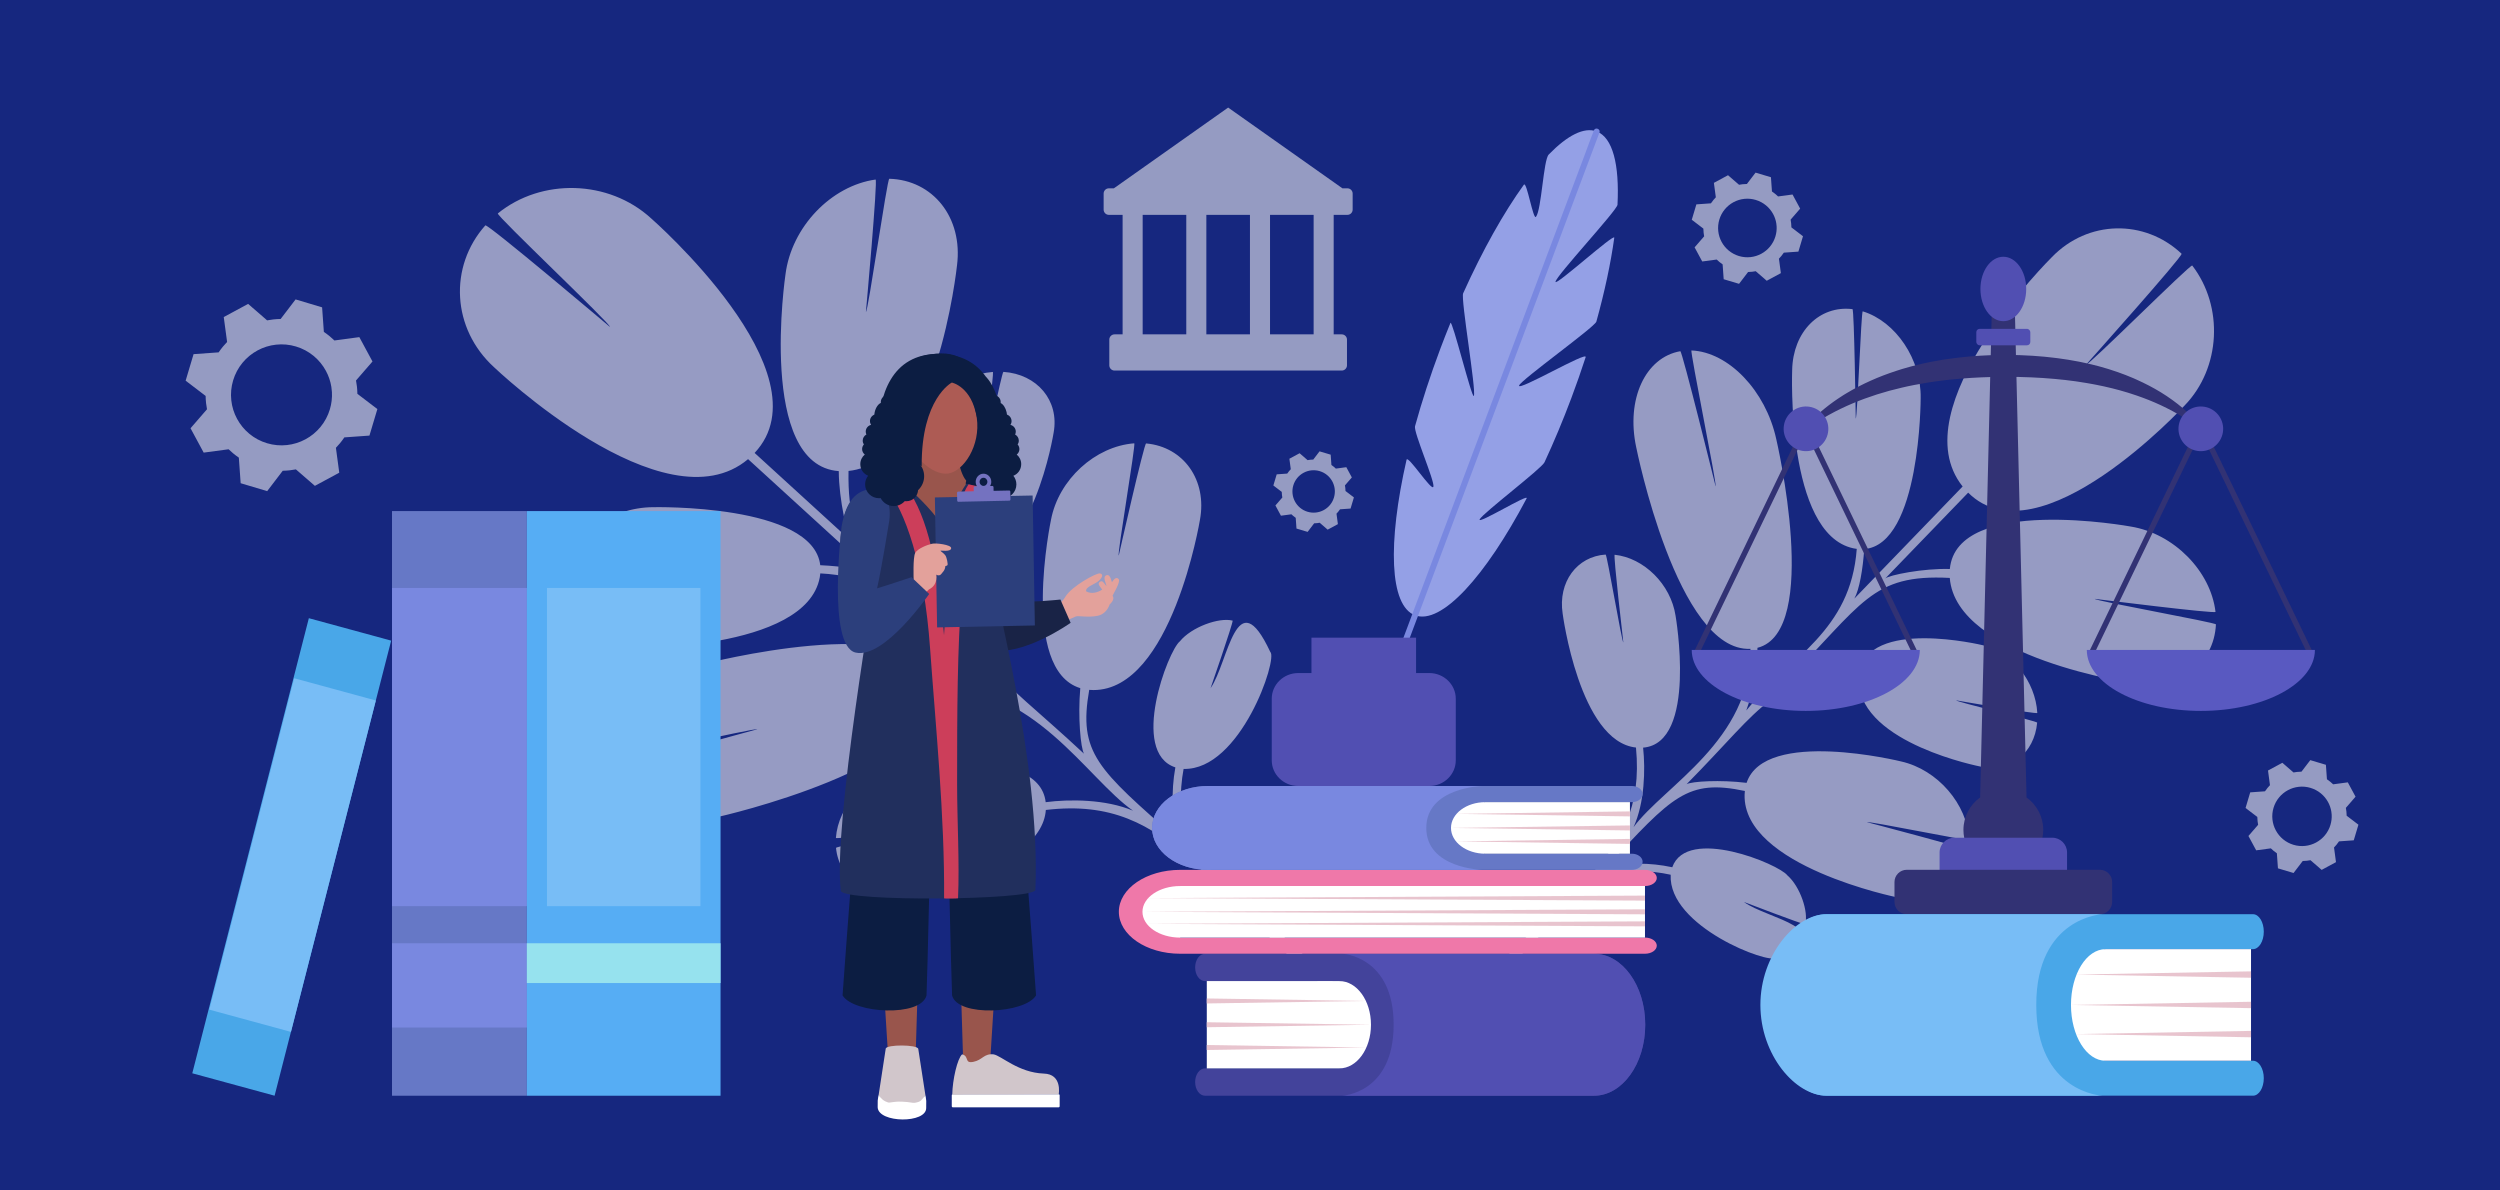 <svg viewBox="0 0 2899 1380.48" xmlns="http://www.w3.org/2000/svg" data-name="‘лой_1" id="_лой_1">
  <defs>
    <style>
      .cls-1 {
        fill: #ef78a9;
      }

      .cls-2, .cls-3 {
        fill: #fff;
      }

      .cls-4, .cls-3, .cls-5, .cls-6, .cls-7, .cls-8, .cls-9, .cls-10, .cls-11, .cls-12, .cls-13, .cls-14, .cls-15, .cls-16 {
        fill-rule: evenodd;
      }

      .cls-4, .cls-17 {
        fill: #e3a19b;
      }

      .cls-18 {
        fill: #514fb2;
      }

      .cls-19 {
        fill: #96e2ee;
      }

      .cls-20 {
        fill: #7988e0;
      }

      .cls-5, .cls-21 {
        fill: #2c3f7c;
      }

      .cls-22, .cls-13 {
        fill: #49a7e8;
      }

      .cls-23 {
        fill: #56adf4;
      }

      .cls-6 {
        fill: #212f5d;
      }

      .cls-7 {
        fill: #192346;
      }

      .cls-8, .cls-24 {
        fill: #d1c6cb;
      }

      .cls-25 {
        fill: #7472c0;
      }

      .cls-26 {
        fill: #e8c4ce;
      }

      .cls-9, .cls-14 {
        fill: #f9f6f7;
      }

      .cls-27 {
        fill: #323274;
      }

      .cls-10, .cls-28 {
        fill: #78bdf6;
      }

      .cls-11, .cls-29 {
        fill: #0c1d42;
      }

      .cls-30 {
        fill: #16277f;
      }

      .cls-31 {
        fill: #94a0e6;
      }

      .cls-32 {
        fill: #43439b;
      }

      .cls-33 {
        fill: #cc3e5a;
      }

      .cls-12, .cls-34 {
        fill: #ad5b54;
      }

      .cls-35 {
        fill: #6678c6;
      }

      .cls-14, .cls-36 {
        opacity: .56;
      }

      .cls-15 {
        fill: #5959c1;
      }

      .cls-16 {
        fill: #99554c;
      }
    </style>
  </defs>
  <rect height="1380.48" width="2899" class="cls-30"></rect>
  <g>
    <g class="cls-36">
      <path d="m1297.32,644.15c-2.2,0,20.14-130.24,17.94-130.08-45.11,3.4-87.72,41.97-96.53,88.72,0,0-36.57,173.7,33.96,195.18-2.95,33.41.45,69.43,4.32,76.05-105.74-98.79-141.45-105.66-136.53-215.57,77.49-5.61,101.32-156.81,101.32-156.81,6.78-37.16-19.11-67.77-58.24-70.42-1.9-.13-22.74,103.39-24.71,103.4,0,0,14.56-103.48,12.39-103.31-39.89,3.17-76.64,33.86-83.39,70.83,0,0-30.59,147.53,41.44,156.09-3.2,33.67,9.26,88.92,14.38,94.04-103.22-96.93-141.47-106.23-139.73-206.16,101.72-10.16,125.81-238.42,125.81-238.42,7.03-55.35-27.86-98.97-78.54-100.4-2.47-.07-24.56,154.26-27.1,154.39,0,0,13.98-153.88,11.19-153.49-51.41,7.21-97.46,54.9-104.45,109.96,0,0-32.84,221.42,61.78,228.15.1,33.34,10.37,77.1,14.9,81.64-27.06-24.71-78.93-72.08-112.48-102.72,86.33-91.93-120.1-272.09-120.1-272.09-49.19-44.92-127.11-46.73-177.67-5.63-2.46,2,132.27,129.32,129.94,131.53,0,0-142.14-120.26-144.44-117.67-42.51,47.8-38.88,119.74,10.05,164.42,0,0,197.46,188.67,294.63,106.64,61.45,56.12,146.03,133.35,146.88,134.14-11.46-6.11-37.53-10-63.18-11.14-8.31-71.43-193.66-67.29-193.66-67.29-49.34.13-96.27,33.73-107.68,75.9-.56,2.05,136.52,3.77,136.14,5.86,0,0-138.28,4.96-138.48,7.22-3.62,41.83,30.92,74.88,80.01,74.76,0,0,207.37,3.62,223.13-82.4.28-1.55.47-3.07.62-4.56,104.97,5.36,139.23,80.83,209.66,135.5-30.46-10.19-58.07-13-79.87-12.37-23.25-80.68-265.36-17.97-265.36-17.97-61.28,14.78-108.5,63.27-108.73,110.01-.01,2.27,170.92-36.66,171.14-34.4,0,0-170.22,46.16-169.72,48.55,9.33,44.08,63.19,67.8,124.15,53.1,0,0,257.88-57.64,250.1-150.43,115.91-4.07,177.28,105.51,231.24,143.2-31.55-13.46-73.76-13.48-101.27-9.89-8.01-69.16-168.73-37.42-168.73-37.42-39.59,6.97-71.89,41.73-74.55,78.9-.14,2.01,110.78-13.46,110.78-13.46.03,1.83-110.82,23.15-110.65,24.92,3.57,36.35,36.95,59.86,76.76,52.86,0,0,161.38-24.91,166.57-96.77,150.78-17.91,182.89,99.1,361.01,236.82,12.18-.16,1.32-11.59-11.34-22.24-95.39-87.56-179.94-165.14-181.39-166.47-14.2-37.03-13.3-70.09-8.54-95.71,65.98,1.85,109.75-128.4,100.52-135.66-39.51-84.45-48.49,12.31-69.24,42.02-.05.15,25.68-73.99,25.63-78.32-15.8-4.1-47.75,7.46-61.22,23.99-13.71,10.74-58.45,128.76-5.24,146.19-5.17,28.73-3.97,57.53,3.14,83.83-93.65-82.06-115.84-100.51-103.03-173.73,1.58.13,3.18.22,4.85.23,90.72.18,123.48-197.01,123.48-197.01,8.76-46.51-18.96-85.06-62.36-88.98-2.35-.21-31.73,129.99-31.73,129.99Z" class="cls-9"></path>
    </g>
    <g class="cls-36">
      <path d="m2165,953.45c.05-2.01,118.6,22.53,118.5,20.52-2.18-41.34-36.56-81.51-79.1-91.03,0,0-157.98-38.92-179.05,24.86-30.47-3.76-63.45-1.79-69.58,1.55,92.43-93.52,99.44-125.94,199.77-117.96,3.55,71,141.22,97.57,141.22,97.57,33.82,7.37,62.32-15.32,65.53-51,.16-1.74-94.01-24.06-93.98-25.85,0,0,94.27,16.58,94.15,14.6-2.09-36.56-29.38-71.12-63.02-78.46,0,0-134.19-32.62-143.48,32.93-30.7-3.99-81.44,5.65-86.23,10.17,90.68-91.28,99.95-125.94,191.23-121.19,7.21,93.29,215.3,122.54,215.3,122.54,50.44,8.17,91.01-22.33,93.35-68.61.11-2.25-140.46-27.33-140.53-29.65,0,0,140.33,17.64,140.03,15.09-5.54-47.21-48.18-90.82-98.35-98.95,0,0-201.66-37.02-209.74,49.24-30.47-.97-70.66,7.04-74.9,11.03,23.13-23.95,67.47-69.85,96.16-99.56,82.24,81.81,251.08-101.16,251.08-101.16,42.05-43.54,45.29-114.7,8.77-162.21-1.78-2.31-120.87,116.8-122.84,114.6,0,0,112.79-126.1,110.47-128.29-42.82-40.36-108.62-39.33-150.45,3.98,0,0-176.43,174.5-103.45,265.91-52.53,54.39-124.83,129.24-125.57,130,5.81-10.28,9.9-33.98,11.47-57.4,65.44-5.33,65.44-174.87,65.44-174.87.89-45.1-28.86-89.06-67.16-100.82-1.86-.57-6.23,124.66-8.13,124.24,0,0-1.71-126.54-3.78-126.8-38.15-4.63-69.06,25.89-69.94,70.76,0,0-7.53,189.42,70.75,206.55,1.41.31,2.79.53,4.15.71-7.04,95.77-76.7,124.69-128.09,187.34,9.93-27.51,13.06-52.66,12.93-72.61,74.2-18.69,21.83-241.96,21.83-241.96-12.26-56.48-55.6-101.17-98.31-102.86-2.08-.08,30.02,157.38,27.95,157.51,0,0-38.71-157.04-40.91-156.65-40.47,7.13-63.25,55.61-51.05,111.79,0,0,47.41,237.52,132.37,233.34,1.36,106.06-100.02,158.69-135.57,206.82,12.95-28.41,13.82-66.98,11.1-92.24,63.37-5.14,37.63-153.03,37.63-153.03-5.56-36.41-36.66-67.02-70.58-70.63-1.84-.2,10.04,101.68,10.04,101.68-1.67-.03-18.89-102.02-20.51-101.92-33.29,2.11-55.45,31.88-49.87,68.48,0,0,19.47,148.29,85.03,155.3,13.29,138.37-94.28,164.02-223.76,322.46-.1,11.14,10.56,1.57,20.55-9.66,81.96-84.41,154.57-159.23,155.81-160.52,34.13-11.81,64.32-9.93,87.64-4.78-3.03,60.24,115.1,104.37,121.92,96.17,77.98-33.44-10.26-44.71-36.98-64.61-.13-.05,67.09,25.82,71.05,25.9,4.07-14.31-5.84-43.88-20.67-56.72-9.54-12.87-116.47-57.5-133.48-9.42-26.15-5.64-52.49-5.45-76.67.21,76.9-83,94.2-102.7,160.85-88.67-.15,1.44-.27,2.9-.31,4.42-2.02,82.91,177.51,119.09,177.51,119.09,42.32,9.48,78.11-14.63,82.58-54.18.24-2.14-118.14-33.12-118.14-33.12Z" class="cls-9"></path>
    </g>
    <g>
      <g>
        <rect height="677.95" width="156.37" y="592.65" x="454.57" class="cls-35"></rect>
        <rect height="368.95" width="156.37" y="681.81" x="454.57" class="cls-20"></rect>
        <rect height="97.71" width="156.37" y="1093.8" x="454.57" class="cls-20"></rect>
      </g>
      <g>
        <polygon points="318.41 1270.59 222.96 1244.58 358.14 716.86 453.59 742.87 318.41 1270.59" class="cls-13"></polygon>
        <polygon points="337.37 1196.59 242.72 1170.79 341.16 786.49 435.81 812.28 337.37 1196.59" class="cls-10"></polygon>
      </g>
      <g>
        <rect height="677.95" width="224.6" y="592.65" x="610.94" class="cls-23"></rect>
        <rect height="368.95" width="177.92" y="681.81" x="634.28" class="cls-28"></rect>
        <rect height="46.12" width="224.6" y="1093.8" x="610.94" class="cls-19"></rect>
      </g>
    </g>
    <path d="m1562.48,218.38h-5.8l-132.52-93.65-132.52,93.65h-5.8c-3.34,0-6.07,2.73-6.07,6.07v18.63c0,3.34,2.73,6.07,6.07,6.07h15.93v138.57h-9.36c-3.34,0-6.07,2.73-6.07,6.07v29.84c0,3.34,2.73,6.07,6.07,6.07h263.48c3.34,0,6.07-2.73,6.07-6.07v-29.84c0-3.34-2.73-6.07-6.07-6.07h-9.36v-138.57h15.93c3.34,0,6.07-2.73,6.07-6.07v-18.63c0-3.34-2.73-6.07-6.07-6.07Zm-237.44,169.33v-138.57h50.57v138.57h-50.57Zm73.84,0v-138.57h50.57v138.57h-50.57Zm124.41,0h-50.57v-138.57h50.57v138.57Z" class="cls-14"></path>
    <path d="m399.33,507.19l29.08-2.07,9.19-30.76-23.18-17.69c-.04-2.79-.21-5.59-.52-8.38-.26-2.38-.62-4.75-1.07-7.08l19.1-22.03-15.25-28.25-28.9,3.88c-1.71-1.66-3.48-3.26-5.33-4.78-2.23-1.84-4.53-3.56-6.91-5.16l-2.03-28.49-30.76-9.19-17.33,22.71c-2.86.03-5.73.21-8.6.52-2.38.26-4.75.62-7.08,1.07l-22.03-19.1-28.25,15.25,3.88,28.9c-1.66,1.71-3.26,3.48-4.78,5.33-1.79,2.17-3.47,4.41-5.03,6.72l-29.08,2.07-9.19,30.76,23.18,17.69c.04,2.79.21,5.59.52,8.38.26,2.38.62,4.75,1.07,7.08l-19.1,22.03,15.25,28.25,28.9-3.88c1.71,1.66,3.48,3.26,5.33,4.78,2.11,1.75,4.3,3.38,6.54,4.91l2.11,29.67,30.76,9.19,18.04-23.64c2.72-.05,5.44-.22,8.17-.52,2.38-.26,4.75-.62,7.08-1.07l22.03,19.1,28.25-15.25-3.88-28.9c1.66-1.71,3.26-3.49,4.78-5.33,1.79-2.17,3.47-4.41,5.03-6.72Zm-66.52,8.9c-7.79.86-15.58.15-23.15-2.12-7.57-2.26-14.47-5.94-20.51-10.93-5.83-4.82-10.62-10.66-14.24-17.35s-5.86-13.9-6.69-21.42c-.86-7.79-.15-15.58,2.12-23.15,2.26-7.57,5.94-14.47,10.93-20.51,4.82-5.83,10.66-10.62,17.35-14.24,6.69-3.61,13.9-5.86,21.42-6.69,7.79-.86,15.58-.15,23.15,2.12,7.57,2.26,14.47,5.94,20.51,10.93,5.83,4.82,10.62,10.66,14.24,17.35,3.15,5.83,5.26,12.05,6.3,18.53.26,2.34.49,4.34.66,6.13.36,6.71-.43,13.39-2.38,19.91-2.26,7.57-5.94,14.47-10.93,20.51-4.82,5.83-10.66,10.62-17.35,14.24-6.69,3.61-13.9,5.86-21.42,6.69Z" class="cls-14"></path>
    <path d="m2712.3,975.65l17.12-1.22,5.41-18.11-13.64-10.41c-.02-1.64-.12-3.29-.31-4.93-.15-1.4-.37-2.79-.63-4.17l11.24-12.97-8.98-16.63-17.01,2.28c-1-.98-2.05-1.92-3.14-2.82-1.31-1.08-2.67-2.09-4.06-3.04l-1.19-16.77-18.11-5.41-10.2,13.36c-1.69.02-3.37.12-5.06.31-1.4.15-2.79.37-4.17.63l-12.97-11.24-16.63,8.98,2.28,17.01c-.98,1-1.92,2.05-2.82,3.14-1.05,1.28-2.04,2.6-2.96,3.96l-17.12,1.22-5.41,18.11,13.64,10.41c.02,1.64.12,3.29.31,4.93.15,1.4.37,2.79.63,4.17l-11.24,12.97,8.98,16.63,17.01-2.28c1,.98,2.05,1.92,3.14,2.82,1.24,1.03,2.53,1.99,3.85,2.89l1.24,17.46,18.11,5.41,10.62-13.92c1.6-.03,3.2-.13,4.81-.3,1.4-.15,2.79-.37,4.17-.63l12.97,11.24,16.63-8.98-2.28-17.01c.98-1,1.92-2.05,2.82-3.14,1.05-1.28,2.04-2.6,2.96-3.96Zm-39.15,5.24c-4.58.51-9.17.09-13.62-1.25-4.46-1.33-8.52-3.5-12.07-6.43-3.43-2.84-6.25-6.27-8.38-10.21-2.13-3.94-3.45-8.18-3.94-12.61-.51-4.58-.09-9.17,1.25-13.62s3.5-8.52,6.43-12.07c2.84-3.43,6.27-6.25,10.21-8.38s8.18-3.45,12.61-3.94c4.58-.51,9.17-.09,13.62,1.25,4.46,1.33,8.52,3.5,12.07,6.43,3.43,2.84,6.25,6.27,8.38,10.21,1.85,3.43,3.1,7.09,3.71,10.91.15,1.38.29,2.56.39,3.61.21,3.95-.25,7.88-1.4,11.72-1.33,4.46-3.5,8.52-6.43,12.07-2.84,3.43-6.27,6.25-10.21,8.38s-8.18,3.45-12.61,3.94Z" class="cls-14"></path>
    <path d="m2068.55,292.98l16.87-1.2,5.33-17.84-13.44-10.26c-.02-1.62-.12-3.24-.3-4.86-.15-1.38-.36-2.75-.62-4.11l11.08-12.78-8.85-16.39-16.76,2.25c-.99-.96-2.02-1.89-3.09-2.77-1.29-1.07-2.63-2.06-4.01-2.99l-1.18-16.53-17.84-5.33-10.05,13.17c-1.66.02-3.33.12-4.99.3-1.38.15-2.75.36-4.11.62l-12.78-11.08-16.39,8.85,2.25,16.76c-.96.99-1.89,2.02-2.77,3.09-1.04,1.26-2.01,2.56-2.92,3.9l-16.87,1.2-5.33,17.84,13.44,10.26c.02,1.62.12,3.24.3,4.86.15,1.38.36,2.75.62,4.11l-11.08,12.78,8.85,16.39,16.76-2.25c.99.96,2.02,1.89,3.09,2.77,1.23,1.01,2.49,1.96,3.8,2.85l1.22,17.21,17.84,5.33,10.47-13.71c1.58-.03,3.16-.13,4.74-.3,1.38-.15,2.75-.36,4.11-.62l12.78,11.08,16.39-8.85-2.25-16.76c.96-.99,1.89-2.02,2.77-3.09,1.04-1.26,2.01-2.56,2.92-3.9Zm-38.58,5.16c-4.52.5-9.03.08-13.43-1.23-4.39-1.31-8.39-3.45-11.9-6.34-3.38-2.8-6.16-6.18-8.26-10.06-2.09-3.88-3.4-8.06-3.88-12.42-.5-4.52-.08-9.03,1.23-13.43,1.31-4.39,3.45-8.39,6.34-11.9,2.8-3.38,6.18-6.16,10.06-8.26,3.88-2.09,8.06-3.4,12.42-3.88,4.52-.5,9.03-.08,13.43,1.23,4.39,1.31,8.39,3.45,11.9,6.34,3.38,2.8,6.16,6.18,8.26,10.06,1.83,3.38,3.05,6.99,3.65,10.75.15,1.36.28,2.52.38,3.55.21,3.89-.25,7.77-1.38,11.55-1.31,4.39-3.45,8.39-6.34,11.9-2.8,3.38-6.18,6.16-10.06,8.26-3.88,2.09-8.06,3.4-12.42,3.88Z" class="cls-14"></path>
    <g>
      <path d="m1163.44,505.63c-.07-3.9-.29-7.81-.63-11.7-.67-7.8-1.85-15.57-3.64-23.25-.89-3.84-1.98-7.65-3.29-11.41-1.31-3.76-2.84-7.47-4.72-11.06-1.87-3.59-4.1-7.07-6.86-10.23-.41-.47-.84-.93-1.27-1.38-11.15-15.62-28.41-26.08-54.15-26.24-55.45-.34-70.18,48.42-70.61,93.06-.11.47-.22.94-.32,1.42-1.62,7.72-2.63,15.51-3.13,23.32-.25,3.9-.38,7.81-.37,11.72.02,1.95.05,3.9.16,5.85.1,1.95.24,3.9.53,5.82-.15-1.94-.14-3.89-.09-5.83.04-1.94.15-3.88.28-5.82.28-3.87.7-7.73,1.24-11.57.32-2.26.68-4.52,1.09-6.77-2.19,34.05-5.79,49.95,72.28,49.95,89.5,0,70.97-20.89,70.97-66.08,0-5.43-.23-10.92-.73-16.38.33,1.69.63,3.38.91,5.08.62,3.82,1.13,7.67,1.49,11.54.17,1.93.33,3.87.41,5.81.09,1.94.14,3.88.03,5.83.25-1.93.34-3.88.4-5.83.06-1.95.05-3.9.03-5.85Z" class="cls-29"></path>
      <path d="m1148.49,1226.23c-11.58,16.66-22.3,19.09-31.75,0l-2.12-69.85,38.1,2.12-4.23,67.73Z" class="cls-16"></path>
      <path d="m1118.86,555.25c-8.47-12.7-10.58-42.33-10.58-42.33h-38.1s-2.12,29.63-10.58,42.33c-8.47,12.7-27.52,12.7-27.52,12.7v59.27h114.3v-59.27s-19.05,0-27.52-12.7Z" class="cls-16"></path>
      <polygon points="1029.96 1226.23 1061.71 1226.23 1063.83 1156.38 1025.73 1158.5 1029.96 1226.23" class="cls-16"></polygon>
      <g>
        <path d="m1064.82,1216.31c-.78-5.14-36.91-5.27-37.73-.33-1.2,7.17-8.23,53.82-8.23,53.82,0,0,8.16,18.21,26.9,18.36,18.74.15,27.37-17.94,27.37-17.94,0,0-7.23-46.72-8.31-53.91Z" class="cls-8"></path>
        <path d="m1018.86,1269.8s-1.03,4.7-1.05,6.4l-.06,7.84c.77,18.42,57.04,19.03,56.27.44l.06-7.84c.01-1.7-.95-6.42-.95-6.42-5.47,6.05-4.71,7.2-12.11,8.56-2.95.54-5.15-.94-15.35-1.3-10.2-.36-13.55,1.69-15.94.89-5.02-1.69-6.94-3.17-10.87-8.58Z" class="cls-3"></path>
      </g>
      <path d="m1148.49,730.93c-20.12,6.29-25.4,12.7-59.27,12.7s-39.15-6.41-59.27-12.7c-28.64,76.16-40.32,252.45-52.92,423.33,12.7,21.17,91.02,25.4,97.37,0,3.63-102.03,4.23-279.4,14.82-279.4s11.19,177.37,14.82,279.4c6.35,25.4,84.67,21.17,97.37,0-12.6-170.88-24.27-347.18-52.92-423.33Z" class="cls-11"></path>
      <g>
        <path d="m1132.67,484.37c4.62,32.5-15.4,62.22-33.17,64.74s-45.7-20.38-50.32-52.87c-4.62-32.5,4.43-60.66,33.59-64.8,29.15-4.14,45.28,20.44,49.9,52.93Z" class="cls-12"></path>
        <path d="m1132.67,484.37c-5.79-36.22-28.94-40.75-28.94-40.75,0,0-35.52,18.35-34.93,97.09-33.15-17.76-56.52-122.35,11.04-129.87,66.42-10.76,51.75,65.93,52.83,73.52Z" class="cls-29"></path>
      </g>
      <path d="m1178.32,649.65c2.37-57.43-11.84-82.88-31.94-81.7,0,0,1.58,58.42-31.4,58.61-32.98.19-82.9-58.61-82.9-58.61l-19.05,2.12h0c-33.1-.58-32.13,36.46-32.31,76.22,6.15,3.42,16.98,4.16,39.65,4.19,3.71,38.75,7.75,77.52,9.31,80.41,11.12,20.51,116.93,19.12,118.87,0,.33-3.26,4.38-41.85,8.43-80.41,23.74,0,15.05,2.66,21.34-.83Z" class="cls-3"></path>
      <circle transform="translate(-83.07 903.93) rotate(-45)" r="22.03" cy="552.24" cx="1049.61" class="cls-29"></circle>
      <path d="m1184.2,538.26c0-4.5-2.03-8.52-5.2-11.14,1.88-1.47,3.1-3.76,3.1-6.34,0-2.05-.78-3.92-2.04-5.34.85-1.27,1.34-2.8,1.34-4.45,0-3.07-1.72-5.74-4.26-7.09.48-1.03.76-2.18.76-3.39,0-3.8-2.64-6.98-6.19-7.82.81-1.26,1.29-2.76,1.29-4.37,0-3.49-2.22-6.45-5.32-7.56-.09-.94-.24-1.9-.46-2.87-1.18-5.14-3.94-9.16-6.89-10.55.05-.36.08-.73.08-1.1,0-4.44-3.6-8.04-8.04-8.04s-8.04,3.6-8.04,8.04,3.6,8.04,8.04,8.04c.03,0,.06,0,.1,0-.24,2.09-.12,4.45.44,6.89.76,3.32,2.18,6.16,3.89,8.14-4.09,5.52-6.87,16.45-6.87,29.03,0,7.43.97,14.29,2.61,19.8-5.86,1.08-10.3,6.2-10.3,12.37,0,.8.08,1.59.23,2.35-2.91.5-5.56,1.73-7.77,3.5-1.43-2.25-3.93-3.75-6.79-3.75-4.44,0-8.04,3.6-8.04,8.04s3.6,8.04,8.04,8.04c.13,0,.26-.01.39-.02-.02.35-.04.71-.04,1.07,0,9.46,7.67,17.13,17.13,17.13,6.6,0,12.33-3.74,15.19-9.21.64.08,1.28.12,1.94.12,8.88,0,16.08-7.2,16.08-16.08,0-3.79-1.31-7.26-3.5-10.01,5.31-2.03,9.09-7.26,9.09-13.41Z" class="cls-29"></path>
      <g>
        <path d="m1227.49,1284.08h-122.53c-.71,0-1.29-.58-1.29-1.29v-12.66c0-.71.58-1.29,1.29-1.29h122.53c.71,0,1.29.58,1.29,1.29v12.66c0,.71-.58,1.29-1.29,1.29Z" class="cls-2"></path>
        <path d="m1227.69,1268.85l-123.47.54c.34-17.62,5.98-41.88,11.42-46.78,8.64,2.07,2.18,10.88,13.05,8.7,10.88-2.18,11.97-9.79,23.39-8.7,9.25,1.63,28.83,21.21,58.2,22.3,21.76.54,17.41,23.93,17.41,23.93Z" class="cls-24"></path>
      </g>
      <path d="m1021.57,704.81c.17-13.28.61-34,1.07-55.08l-38.41-1.94c.92,24.75,2.24,51.6,4.05,68.67,4.12,38.85,32.87,20.74,33.29-11.65Z" class="cls-34"></path>
      <g>
        <path d="m1274.39,673.32c4.28-4.12,5.11-7.58,1.12-8.38-3.99-.8-32.35,14.59-39.88,26.7-1.44,2.32-3.44,6.11-8.44,8.33-14.14,4.72-62.3,9.51-70.49,8.33-8.19-1.18-33.91,10.22-27.95,25.13,13.31,33.26,111.99-16.14,118.75-18.57,3.27-1.17,13.71,1.5,25.29-.77,5.98-1.17,11.42-5.72,13.99-13.23,4.1-3.77,5.29-7.14,3.36-10.01-.13-.58,9.56-16.01,7.16-19.13s-5.26-.75-7.78,3.24c-.59.94-1.39-9.82-6.62-7.86-5.22,1.97,1.06,11.84-.15,12.24-2.7-3.03-4.1-6.96-7.45-4.58-3.34,2.38.75,5.69,2.81,9-5.31,3.3-12.57,5.53-18.7,1.9-.92-5.31,10.69-8.21,14.97-12.33Z" class="cls-4"></path>
        <path d="m1241.53,722.21s-56.12,39.93-93.9,31.3c-37.77-8.63-30.22-181.32-3.24-182.4,26.98-1.08,37.77,87.42,39.93,125.2,5.4,3.24,45.33-1.08,45.33-1.08l11.87,26.98Z" class="cls-7"></path>
        <path d="m1137.72,565.39l-17.17-4.47c-10.43,15.22-18.03,33.7-23.65,54.44-12.84-20.13-30.04-37.87-49.39-54.44l-13.69,2.85-22.42,3.4c-48.55,5.2-35.36,92-35.36,92l40.1,5.96s-50.79,294.75-41.08,368.14c5.13,12.55,220.45,10.76,225.57-1.08,6.48-151.1-51.14-351.5-48.71-367.06,12.44,1.58,21.16-7.73,21.16-7.73,0,0,10.4-87.5-35.36-92Z" class="cls-6"></path>
        <path d="m1123.13,561.59c-15.41,22.72-23.17,82.6-28.45,175.06-7.61-93.14-22.83-147.32-47.42-176.34l-20.51,4.32c22.95,27.08,44.88,90.48,51.74,186.78,6.28,88.21,17.16,196.21,16.26,290.26,0,.55,16.18.24,16.19,0,1.82-41.91-1.08-89.58-1.08-132.75,0-83.11.21-157.88,5.37-220.86,5.54-67.56,15.75-111.15,25.92-122.35l-18.02-4.12Z" class="cls-33"></path>
        <g>
          <g>
            <polygon points="1084.08 576.84 1197.43 574.58 1200.02 725.29 1086.67 727.55 1084.08 576.84" class="cls-21"></polygon>
            <path d="m1170.18,568.78l-18.03.39s0-.03,0-.05l-.08-4.22c-.01-.78-.64-1.4-1.38-1.38l-2.49.05c.85-1.47,1.33-3.2,1.29-5.04-.1-5.2-4.23-9.34-9.22-9.23-4.98.11-8.96,4.43-8.86,9.63.03,1.84.58,3.55,1.48,4.98l-2.49.05c-.75.02-1.34.67-1.33,1.44l.08,4.22s0,.03,0,.05l-18.03.39c-.75.02-1.34.67-1.33,1.44l.17,8.99c.01.78.64,1.4,1.38,1.38l59.06-1.28c.75-.02,1.34-.67,1.33-1.44l-.17-8.99c-.01-.78-.64-1.4-1.38-1.38Zm-29.82-14.76c2.49-.05,4.56,2.02,4.61,4.62.05,2.6-1.94,4.76-4.43,4.81-2.49.05-4.56-2.02-4.61-4.62s1.94-4.76,4.43-4.81Z" class="cls-25"></path>
          </g>
          <path d="m1085.73,666.32c.97,9.18-2.67,14.26-8.63,17.28,0,0-70.96,69.44-81.91,69.44s-14.81-20.61-16.1-36.72c-1.29-16.1,80.38-44.6,80.38-44.6,0,0-.96-24.96,1.73-30.33s14.72-9.86,19.52-10.84c4.43-1.17,22.28,1.13,22.24,5,.09,4.96-12.65,2.43-12.4,3.11.25.68,4.04,2.93,5.71,5.41s3.18,10.45,2.4,11.29c-.78.83-2.42,1.03-2.42,1.03-.18,2.32-.99,4.59-2.24,6.12l-2.83,3.45c-1.25,1.53-3.67,1.63-5.45.38Z" class="cls-17"></path>
        </g>
        <path d="m1077.48,688.75s-51.81,75.55-85.26,67.99c-33.46-7.55-16.19-146.78-16.19-146.78,4.69-26.37,15.11-43.17,38.85-43.17,12.02,0,19.15,18.53,16.19,37.77,0,0-8.63,53.96-14.03,77.71,7.56-2.16,39.93-12.95,39.93-12.95l20.51,19.43Z" class="cls-5"></path>
      </g>
      <path d="m1061.81,559.33c-.62-3.82-3.93-6.74-7.93-6.74-1.75,0-3.37.57-4.69,1.52-1.32.18-2.57.55-3.74,1.07-.37-.23-.74-.44-1.12-.64.02-.3.03-.6.03-.9,0-8.73-6.28-15.98-14.56-17.52,1.3-5.13,2.06-11.23,2.06-17.79,0-12.58-2.78-23.5-6.87-29.03,1.71-1.98,3.13-4.82,3.89-8.14.56-2.44.68-4.8.44-6.89.03,0,.06,0,.1,0,4.44,0,8.04-3.6,8.04-8.04s-3.6-8.04-8.04-8.04-8.04,3.6-8.04,8.04c0,.33.03.66.07.98-3.05,1.27-5.94,5.37-7.15,10.66-.23,1.01-.38,2.01-.47,2.98-2.95,1.19-5.03,4.07-5.03,7.45,0,1.61.48,3.11,1.29,4.37-3.55.84-6.19,4.02-6.19,7.82,0,1.21.28,2.36.76,3.39-2.53,1.35-4.26,4.02-4.26,7.09,0,1.64.5,3.17,1.34,4.45-1.27,1.42-2.04,3.29-2.04,5.34,0,2.58,1.22,4.86,3.1,6.34-3.17,2.63-5.2,6.64-5.2,11.14,0,6.15,3.79,11.38,9.09,13.41-2.19,2.75-3.5,6.22-3.5,10.01,0,8.88,7.2,16.08,16.08,16.08.66,0,1.3-.04,1.94-.12,2.86,5.47,8.59,9.21,15.19,9.21,5.08,0,9.64-2.21,12.77-5.72.6.08,1.21.13,1.83.13,7.53,0,13.63-6.1,13.63-13.63,0-3.12-1.06-5.99-2.83-8.29Z" class="cls-29"></path>
    </g>
    <g>
      <g>
        <g>
          <path d="m1670.18,404.45c-11.6,30.9-21.4,61.13-29.34,89.87-1.85,6.69,22.99,63.5,21.34,70.02-1.62,6.43-29.73-37.42-31.15-31.18-21.98,96.51-19.89,169.19,9.84,180.35,30.43,11.42,81.45-44.73,129.38-135.52,3.49-6.61-57.84,31.17-54.39,24.2,3.47-7.01,71.72-58.77,75.13-66.11,10.85-23.38,21.35-48.38,31.18-74.59,6-15.99,11.53-31.81,16.56-47.33,2.46-7.6-79.4,40.33-77.18,32.88,1.87-6.26,87.87-67.91,89.58-74.05,9.76-35.15,16.74-68.08,20.78-97.27.87-6.29-68.75,56.94-68.15,51.02.7-6.93,71.57-82.96,71.89-89.34,2.33-46.47-5.43-77.93-24.17-84.97-14.64-5.5-34.06,4.66-55.6,26.79-6.18,6.35-8.3,63.99-14.77,72.23-3.23,4.11-10.74-41.84-14.02-37.29-23.38,32.45-47.79,75.74-70.42,125.97-2.97,6.59,15.31,112.12,12.41,118.94-2,4.69-25.19-89.4-27.15-84.61-4,9.79-7.93,19.8-11.75,29.98Z" class="cls-31"></path>
          <path d="m1854.72,153.65c-2.17,5.79-4.35,11.59-6.52,17.38-5.87,15.63-11.73,31.25-17.6,46.88-8.7,23.17-17.39,46.34-26.09,69.51-10.61,28.27-21.22,56.53-31.83,84.8-11.58,30.85-23.16,61.7-34.74,92.56-11.77,31.35-23.54,62.71-35.31,94.06-10.9,29.04-21.8,58.07-32.7,87.11-9.24,24.62-18.49,49.25-27.73,73.87-6.65,17.7-13.29,35.41-19.94,53.11-3.14,8.36-6.12,16.8-9.42,25.1-.14.36-.27.73-.41,1.1-1.56,4.16-8.03,1.74-6.47-2.43,2.17-5.79,4.35-11.59,6.52-17.38,5.87-15.63,11.73-31.25,17.6-46.88,8.7-23.17,17.39-46.34,26.09-69.51,10.61-28.27,21.22-56.53,31.83-84.8,11.58-30.85,23.16-61.7,34.74-92.56,11.77-31.35,23.54-62.71,35.31-94.06,10.9-29.04,21.8-58.07,32.7-87.11,9.24-24.62,18.49-49.25,27.73-73.87,6.65-17.7,13.29-35.41,19.94-53.11,3.14-8.36,6.12-16.8,9.42-25.1.14-.36.27-.73.41-1.1,1.56-4.16,8.03-1.74,6.47,2.43h0Z" class="cls-20"></path>
        </g>
        <path d="m1505.33,780.48h15.44v-41.05h121.29v41.05h15.44c16.83,0,30.61,13.37,30.61,29.72v71.53c0,16.35-13.77,29.72-30.61,29.72h-152.17c-16.83,0-30.61-13.37-30.61-29.72v-71.53c0-16.35,13.77-29.72,30.61-29.72Z" class="cls-18"></path>
      </g>
      <g>
        <g>
          <path d="m1397.34,1238.89h157.1v-101.22h-157.1c-6.33,0-11.45-7.1-11.45-15.85s5.13-15.85,11.45-15.85h451c32.85,0,59.48,36.85,59.48,82.31s-26.63,82.31-59.48,82.31h-451c-6.33,0-11.45-7.1-11.45-15.85s5.13-15.85,11.45-15.85Z" class="cls-32"></path>
          <path d="m1553.22,1137.67c20.2,0,36.57,22.66,36.57,50.61s-16.37,50.61-36.57,50.61h-153.83v-101.22h153.83Z" class="cls-2"></path>
          <polygon points="1399.39 1185.38 1589.79 1188.28 1399.39 1191.19 1399.39 1185.38" class="cls-26"></polygon>
          <polygon points="1399.39 1157.8 1584.55 1160.71 1399.39 1163.61 1399.39 1157.8" class="cls-26"></polygon>
          <polygon points="1399.39 1211.79 1584.55 1214.7 1399.39 1217.6 1399.39 1211.79" class="cls-26"></polygon>
          <path d="m1848.34,1105.97s0,0,0,0h-291.75s59.48,2.63,59.48,82.31-59.48,82.31-59.48,82.31h291.75s0,0,0,0c32.85,0,59.48-36.85,59.48-82.31s-26.63-82.31-59.48-82.31Z" class="cls-18"></path>
        </g>
        <g>
          <path d="m1907.52,1087.24h-539.01v-59.8h539.01c7.56,0,13.69-4.19,13.69-9.37s-6.13-9.37-13.69-9.37h-539.01c-39.26,0-71.09,21.77-71.09,48.63s31.83,48.63,71.09,48.63h539.01c7.56,0,13.69-4.19,13.69-9.37s-6.13-9.37-13.69-9.37Z" class="cls-1"></path>
          <path d="m1368.51,1027.44c-24.14,0-43.71,13.39-43.71,29.9s19.57,29.9,43.71,29.9h539.01v-59.8h-539.01Z" class="cls-2"></path>
          <polygon points="1907.52 1060.25 1324.81 1057.34 1907.52 1054.43 1907.52 1060.25" class="cls-26"></polygon>
          <polygon points="1907.52 1044.35 1329.71 1041.44 1907.52 1038.53 1907.52 1044.35" class="cls-26"></polygon>
          <polygon points="1907.52 1074.2 1329.71 1071.29 1907.52 1068.39 1907.52 1074.2" class="cls-26"></polygon>
        </g>
        <g>
          <path d="m1892.31,989.98h-171.22v-59.8h171.22c6.89,0,12.48-4.19,12.48-9.37s-5.59-9.37-12.48-9.37h-491.53c-35.8,0-64.83,21.77-64.83,48.63s29.02,48.63,64.83,48.63h491.53c6.89,0,12.48-4.19,12.48-9.37s-5.59-9.37-12.48-9.37Z" class="cls-35"></path>
          <path d="m1722.43,930.17c-22.01,0-39.86,13.39-39.86,29.9s17.84,29.9,39.86,29.9h167.65v-59.8h-167.65Z" class="cls-2"></path>
          <polygon points="1890.08 962.98 1682.57 960.08 1890.08 957.17 1890.08 962.98" class="cls-26"></polygon>
          <polygon points="1890.08 946.69 1688.28 943.78 1890.08 940.88 1890.08 946.69" class="cls-26"></polygon>
          <polygon points="1890.08 978.59 1688.28 975.68 1890.08 972.78 1890.08 978.59" class="cls-26"></polygon>
          <path d="m1400.79,911.44s0,0,0,0h317.96s-64.83,1.55-64.83,48.63,64.83,48.63,64.83,48.63h-317.96s0,0,0,0c-35.8,0-64.83-21.77-64.83-48.63s29.02-48.63,64.83-48.63Z" class="cls-20"></path>
        </g>
      </g>
    </g>
    <g>
      <g>
        <path d="m2552.01,495.02c-.39-.55-.8-1.07-1.2-1.6-.4-.54-.82-1.04-1.24-1.56l-.62-.78-.64-.76-1.29-1.52-1.32-1.48c-.87-1-1.79-1.95-2.7-2.91-3.66-3.82-7.54-7.42-11.54-10.88-8.06-6.84-16.67-13.02-25.66-18.56-9.01-5.52-18.41-10.37-28.05-14.68l-3.61-1.62c-1.21-.52-2.44-1-3.66-1.51l-3.67-1.49-1.83-.75c-.61-.24-1.24-.46-1.85-.69l-7.43-2.73c-2.49-.86-5.01-1.66-7.51-2.49l-1.88-.62c-.63-.2-1.25-.42-1.89-.6l-3.8-1.11-3.8-1.11c-1.27-.36-2.53-.76-3.81-1.06-5.12-1.28-10.22-2.63-15.39-3.67l-3.87-.83-1.93-.41c-.32-.07-.64-.14-.97-.2l-.97-.17-7.78-1.4-3.89-.69-3.91-.57-7.82-1.14c-1.3-.21-2.61-.33-3.92-.48l-3.93-.44c-2.62-.29-5.23-.6-7.85-.86l-7.87-.63-3.94-.31-1.97-.16c-.66-.04-1.31-.07-1.97-.1l-7.89-.38-3.94-.19c-.66-.03-1.31-.08-1.97-.08l-1.97-.03-1.58-.03-1.41-59.02h-26.39l-1.42,59.16c-16.04.57-32.06,1.91-47.96,4.17l-7.82,1.13-7.78,1.38-3.89.69-.97.17-.97.2-1.93.41-7.74,1.64c-1.29.26-2.57.58-3.85.9l-3.84.95-3.84.95c-.64.16-1.28.3-1.92.49l-1.9.54-7.61,2.17-.95.27-.94.3-1.88.61-3.77,1.21c-10.02,3.29-19.92,6.98-29.54,11.33-9.63,4.32-19.04,9.14-28.09,14.57l-3.39,2.05-3.32,2.15c-1.1.72-2.22,1.42-3.31,2.17l-3.26,2.25-1.63,1.13c-.54.38-1.07.78-1.6,1.17l-3.19,2.35c-.54.39-1.05.8-1.57,1.21l-1.56,1.22c-1.03.82-2.09,1.62-3.09,2.47l-3.04,2.54c-1,.86-1.98,1.74-2.98,2.62-1,.86-1.95,1.78-2.92,2.68l-1.45,1.35-1.41,1.39-1.41,1.4-1.37,1.43c-.45.48-.92.95-1.37,1.44l-1.34,1.47c-.45.48-.88.99-1.32,1.49-.43.5-.87,1-1.29,1.52-.42.51-.85,1.02-1.26,1.55-.42.53-.82,1.04-1.23,1.62l2.07,1.48,1.51-1.21c.51-.41,1.04-.8,1.56-1.19.51-.4,1.04-.79,1.57-1.17.53-.39,1.05-.77,1.59-1.15.53-.38,1.07-.74,1.6-1.12.52-.38,1.07-.74,1.61-1.11l1.61-1.09,1.64-1.05c.55-.35,1.08-.71,1.62-1.06l1.64-1.03c1.1-.68,2.17-1.37,3.3-2.02l1.66-.98c.55-.33,1.09-.67,1.64-.99l3.34-1.9c8.94-4.97,18.08-9.34,27.34-13.26,18.53-7.81,37.56-13.76,56.89-18.23,9.63-2.31,19.41-4.1,29.17-5.74l7.35-1.12,1.84-.28.92-.14.92-.12,3.69-.47,7.38-.94,7.41-.76c14.59-1.48,29.26-2.37,44.01-2.76l-11.68,487.47c-11.72,8.39-19.36,22.12-19.36,37.63,0,25.55,20.71,46.26,46.26,46.26s46.26-20.71,46.26-46.26c0-15.51-7.64-29.24-19.36-37.63l-11.69-487.6h.32s1.88,0,1.88,0c.63,0,1.25.04,1.87.05l3.74.13,7.49.24c.62.02,1.25.02,1.87.05l1.86.11,3.73.21c2.49.14,4.97.29,7.46.4,2.48.17,4.95.39,7.43.58l3.72.29c1.24.09,2.49.16,3.71.3l7.4.77c1.23.13,2.47.24,3.71.36l3.68.47c2.46.31,4.91.65,7.38.93l.92.11c.31.04.61.09.92.14l1.83.28,3.67.57c2.44.4,4.91.69,7.33,1.17,2.43.44,4.86.89,7.3,1.31,1.23.19,2.43.47,3.64.71l3.63.75c1.21.25,2.42.5,3.64.74.61.11,1.21.27,1.81.4l1.8.42,7.23,1.69,7.18,1.88c.6.16,1.21.3,1.8.47l1.78.52,3.57,1.04c1.19.35,2.39.68,3.57,1.04l3.54,1.13c9.46,3,18.81,6.44,28.01,10.4,9.2,3.96,18.22,8.48,27.06,13.56l3.28,1.97c.55.33,1.1.66,1.63,1.01l1.63,1.02,1.64,1.02,1.6,1.06,1.61,1.07c.55.35,1.05.74,1.59,1.1,1.06.73,2.14,1.46,3.18,2.23l1.57,1.15c.51.4,1.03.78,1.55,1.18l.78.59.76.6c.51.41,1.03.81,1.53,1.22.5.41,1.02.82,1.51,1.25l1.46,1.26,2.13-1.39c-.39-.6-.77-1.13-1.17-1.68Z" class="cls-27"></path>
        <g>
          <polygon points="2676.1 758.83 2552.11 501.69 2428.12 758.83 2422.39 756.07 2552.11 487.05 2681.83 756.07 2676.1 758.83" class="cls-27"></polygon>
          <path d="m2684.37,753.63c0,39.07-59.21,70.74-132.26,70.74s-132.26-31.67-132.26-70.74h264.51Z" class="cls-15"></path>
        </g>
        <g>
          <polygon points="2217.97 758.83 2093.99 501.69 1970 758.83 1964.27 756.07 2093.99 487.05 2223.7 756.07 2217.97 758.83" class="cls-27"></polygon>
          <path d="m2226.24,753.63c0,39.07-59.21,70.74-132.26,70.74s-132.26-31.67-132.26-70.74h264.51Z" class="cls-15"></path>
        </g>
        <circle transform="translate(1652.37 2936.58) rotate(-80.78)" r="25.91" cy="497.23" cx="2551.95" class="cls-18"></circle>
        <circle transform="translate(1267.89 2484.68) rotate(-80.78)" r="25.91" cy="497.23" cx="2094.14" class="cls-18"></circle>
        <path d="m2379.85,1027.68h-113.61c-9.41,0-17.11-7.7-17.11-17.11v-22.05c0-9.41,7.7-17.11,17.11-17.11h113.61c9.41,0,17.11,7.7,17.11,17.11v22.05c0,9.41-7.7,17.11-17.11,17.11Z" class="cls-18"></path>
        <path d="m2435.07,1060.11h-224.04c-7.81,0-14.19-6.39-14.19-14.2v-23.11c0-7.81,6.39-14.19,14.19-14.19h224.04c7.81,0,14.19,6.39,14.19,14.19v23.11c0,7.81-6.39,14.2-14.19,14.2Z" class="cls-27"></path>
        <g>
          <ellipse ry="37.36" rx="26.55" cy="335.09" cx="2323.05" class="cls-18"></ellipse>
          <rect ry="3.82" rx="3.82" height="19.08" width="62.63" y="381.34" x="2291.73" class="cls-18"></rect>
        </g>
      </g>
      <g>
        <path d="m2612.53,1230.06h-172.26v-129.42h172.26c6.94,0,12.56-9.07,12.56-20.27s-5.62-20.27-12.56-20.27h-494.52c-36.02,0-65.22,47.12-65.22,105.24s29.2,105.24,65.22,105.24h494.52c6.94,0,12.56-9.07,12.56-20.27s-5.62-20.27-12.56-20.27Z" class="cls-22"></path>
        <path d="m2441.61,1100.64c-22.15,0-40.1,28.97-40.1,64.71s17.95,64.71,40.1,64.71h168.67v-129.42h-168.67Z" class="cls-2"></path>
        <polygon points="2610.28 1161.64 2401.51 1165.35 2610.28 1169.07 2610.28 1161.64" class="cls-26"></polygon>
        <polygon points="2610.28 1126.38 2407.26 1130.09 2610.28 1133.81 2610.28 1126.38" class="cls-26"></polygon>
        <polygon points="2610.28 1195.41 2407.26 1199.12 2610.28 1202.84 2610.28 1195.41" class="cls-26"></polygon>
        <path d="m2118.01,1060.11s0,0,0,0h319.89s-76.65,3.36-76.65,105.24,76.65,105.24,76.65,105.24h-319.9s0,0,0,0c-36.02,0-76.65-47.12-76.65-105.24s40.64-105.24,76.65-105.24Z" class="cls-28"></path>
      </g>
    </g>
    <path d="m1553.91,590.59l12.21-.87,3.86-12.92-9.73-7.43c-.02-1.17-.09-2.35-.22-3.52-.11-1-.26-1.99-.45-2.98l8.02-9.25-6.41-11.87-12.14,1.63c-.72-.7-1.46-1.37-2.24-2.01-.93-.77-1.9-1.49-2.9-2.17l-.85-11.97-12.92-3.86-7.28,9.54c-1.2.01-2.41.09-3.61.22-1,.11-1.99.26-2.98.45l-9.25-8.02-11.87,6.41,1.63,12.14c-.7.72-1.37,1.46-2.01,2.24-.75.91-1.46,1.85-2.11,2.82l-12.21.87-3.86,12.92,9.73,7.43c.02,1.17.09,2.35.22,3.52.11,1,.26,1.99.45,2.98l-8.02,9.25,6.41,11.87,12.14-1.63c.72.7,1.46,1.37,2.24,2.01.89.73,1.8,1.42,2.75,2.06l.89,12.46,12.92,3.86,7.58-9.93c1.14-.02,2.29-.09,3.43-.22,1-.11,1.99-.26,2.98-.45l9.25,8.02,11.87-6.41-1.63-12.14c.7-.72,1.37-1.46,2.01-2.24.75-.91,1.46-1.85,2.11-2.82Zm-27.94,3.74c-3.27.36-6.54.06-9.72-.89-3.18-.95-6.08-2.5-8.62-4.59-2.45-2.02-4.46-4.48-5.98-7.29-1.52-2.81-2.46-5.84-2.81-9-.36-3.27-.06-6.54.89-9.72.95-3.18,2.5-6.08,4.59-8.62,2.02-2.45,4.48-4.46,7.29-5.98,2.81-1.52,5.84-2.46,9-2.81,3.27-.36,6.54-.06,9.72.89,3.18.95,6.08,2.5,8.62,4.59,2.45,2.02,4.46,4.48,5.98,7.29,1.32,2.45,2.21,5.06,2.65,7.78.11.98.2,1.82.28,2.57.15,2.82-.18,5.62-1,8.36-.95,3.18-2.5,6.08-4.59,8.62-2.02,2.45-4.48,4.46-7.29,5.98s-5.84,2.46-9,2.81Z" class="cls-14"></path>
  </g>
</svg>